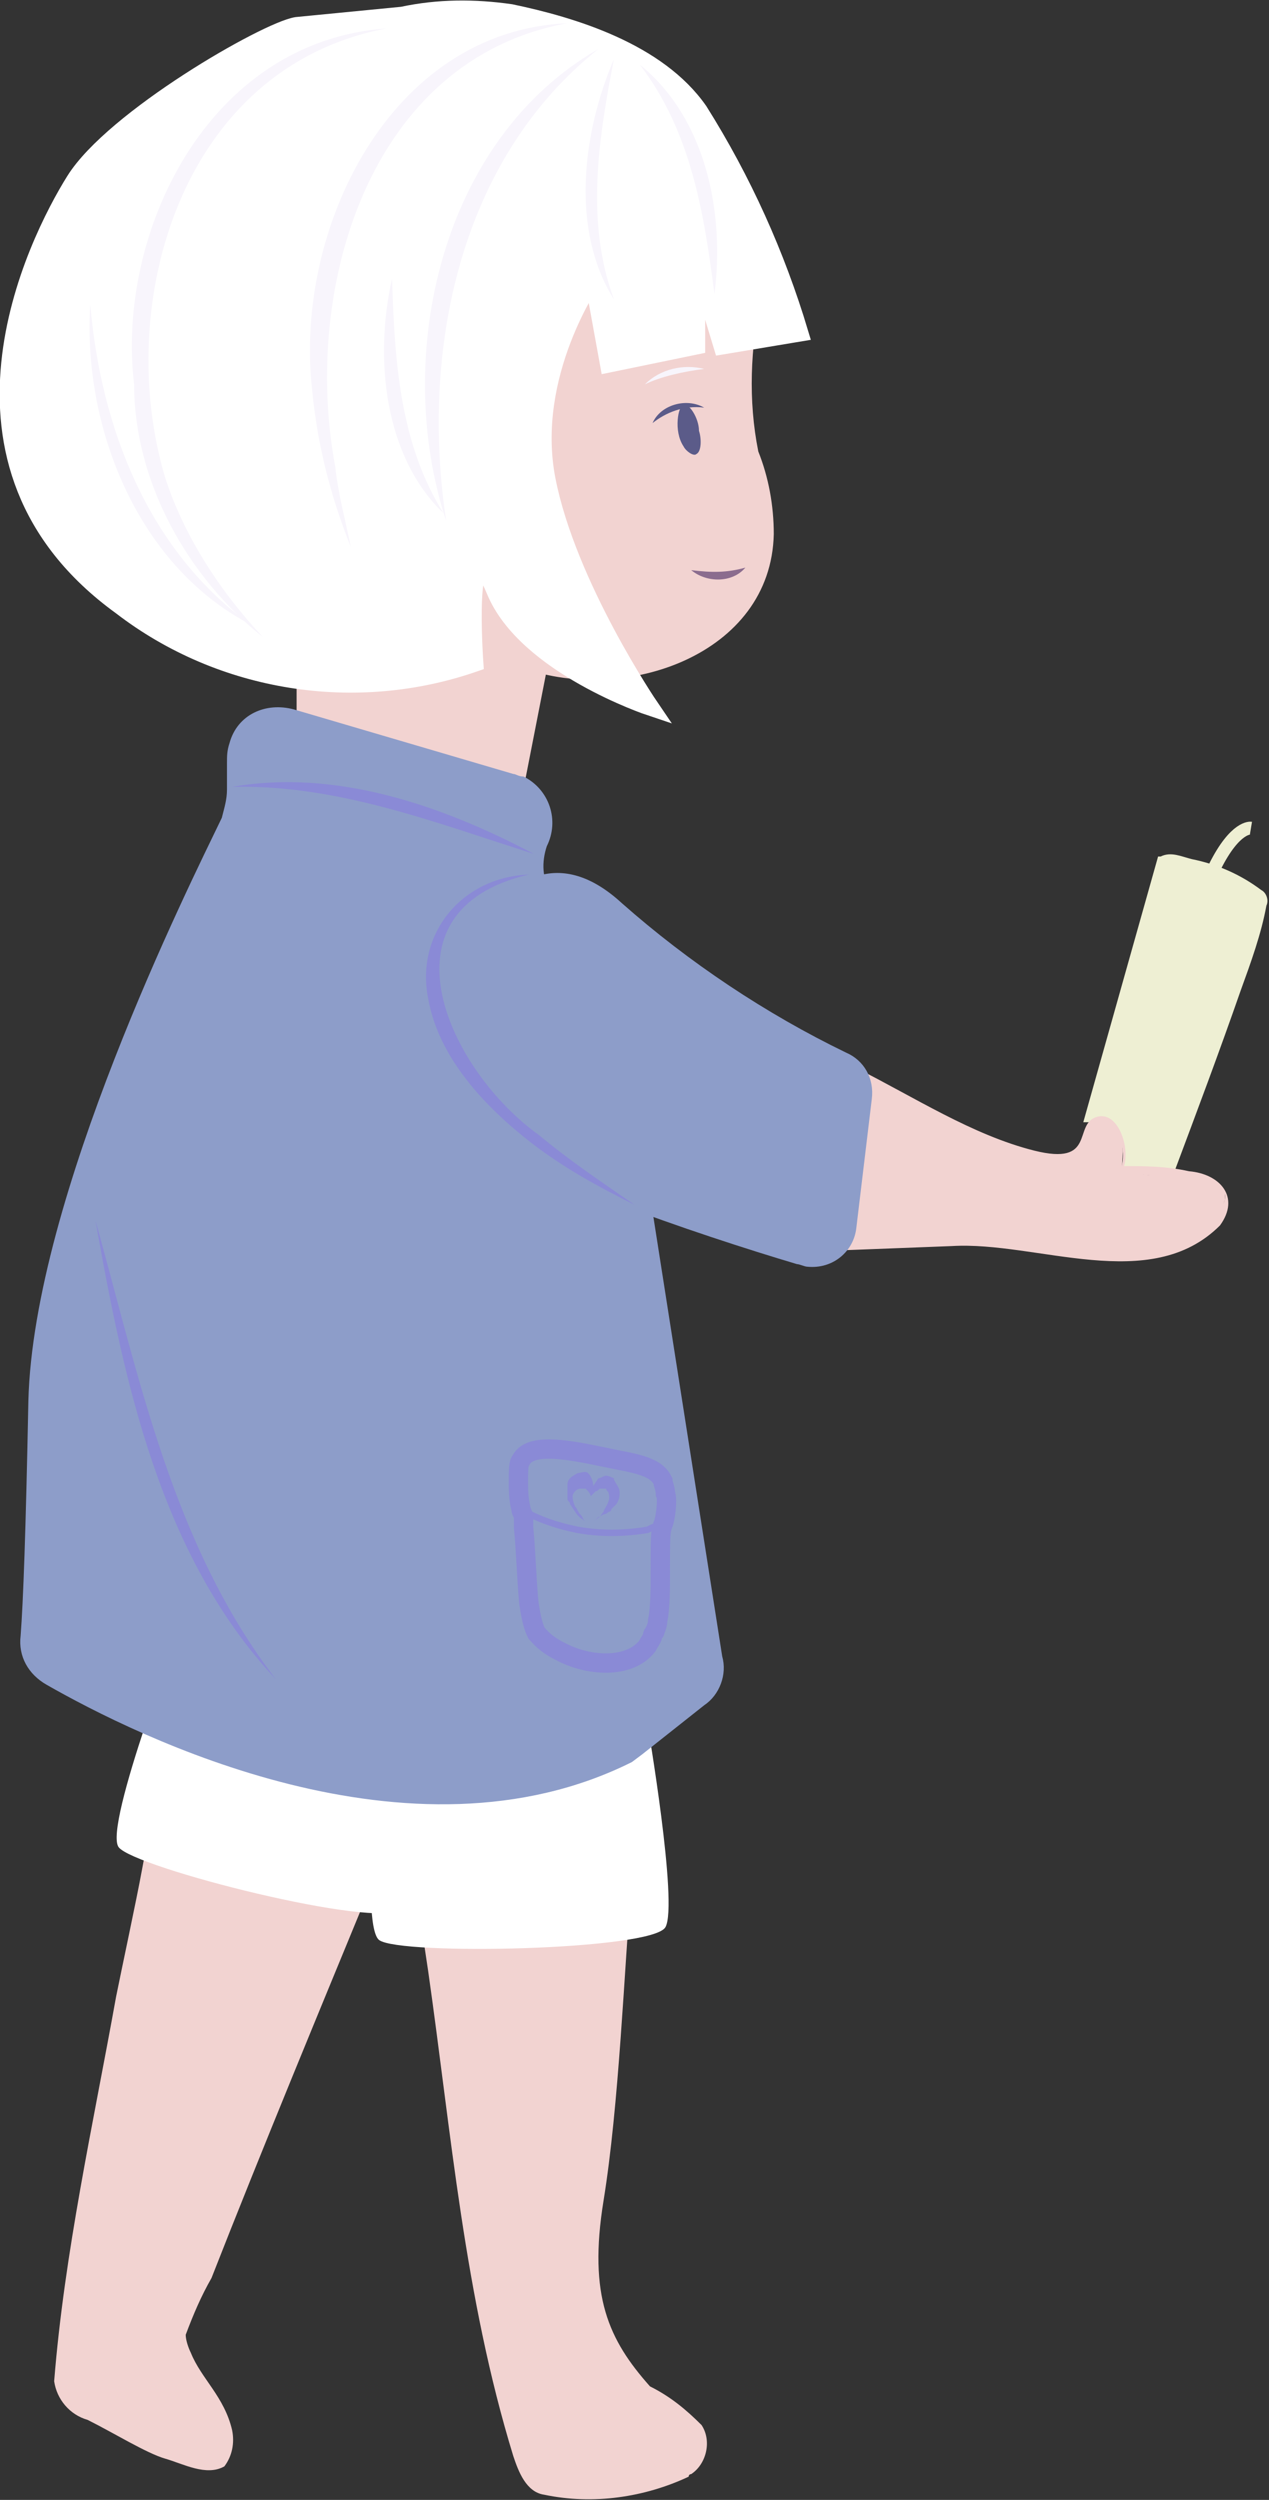 <?xml version="1.0" encoding="UTF-8"?> <!-- Generator: Adobe Illustrator 26.0.1, SVG Export Plug-In . SVG Version: 6.00 Build 0) --> <svg xmlns="http://www.w3.org/2000/svg" xmlns:xlink="http://www.w3.org/1999/xlink" id="Слой_1" x="0px" y="0px" viewBox="0 0 49.2 96.9" style="enable-background:new 0 0 49.2 96.9;" xml:space="preserve"><rect x="0" y="0" width="49.2" height="96.9" fill="#333333" stroke="none"/> <style type="text/css"> .st0{fill:#F2D3D1;} .st1{fill:#EEEFD3;} .st2{fill:none;stroke:#F2D3D1;stroke-linecap:round;stroke-linejoin:round;} .st3{fill:#FFFFFF;stroke:#FFFFFF;stroke-width:0.68;stroke-miterlimit:10;} .st4{fill:#8D9DC9;} .st5{fill:#FFFFFF;} .st6{fill:none;stroke:#EEEFD3;stroke-width:0.5;stroke-miterlimit:10;} .st7{fill:#8A8AD6;} .st8{fill:#F8F5FC;} .st9{fill:#8B6C8E;} .st10{fill:#5B5B89;} .st11{fill:#8D9DC9;stroke:#8A8AD6;stroke-width:0.75;stroke-miterlimit:10;} .st12{fill:none;stroke:#8A8AD6;stroke-width:0.25;stroke-miterlimit:10;} </style> <path class="st0" d="M32.9,42.2c0.3-0.1,0.7,0,1.5,0.3c1,0.4,1.4,0.7,2.9,1.4c0.7,0.3,1.4,0.7,2.4,0.9c0,0,0.7,0.2,1.4,0 c0.5-0.1,0.7-0.2,0.8-0.4c0,0,0,0,0.1-0.2c0.2-0.3,0.3-0.5,0.4-0.6c0,0,0.3-0.2,0.5-0.1c0.4,0.1,0.6,0.7,0.6,0.8 c0.1,0.5-0.1,1,0.1,1.1c0,0,0,0,0.1,0c0.2,0,0.4,0,0.5,0.1c0.4,0.1,0.9,0,1.9,0.1c0.4,0.1,0.7,0.1,0.9,0.3c0.1,0,0.3,0,0.4,0.2 c0.1,0.1,0.1,0.2,0.1,0.3c0,0,0,0,0,0.1c-0.1,0.2-0.1,0.4-0.1,0.4c-0.2,0.5-0.5,0.8-0.6,0.8c-1.1,0.8-2.4,0.9-2.7,0.9 c-1.1,0.1-1.6,0-3.8-0.3c-2.3-0.3-3.4-0.4-3.7-0.4c-0.7,0-1.7,0.2-3.2,0c-0.7-0.1-0.9-0.2-1-0.2C31,46.7,31.5,42.7,32.9,42.2z"></path> <path class="st0" d="M16.7,73.4c-0.7,1.1,0,1.9,1,6.6c0.6,3,0.6,4,0.8,5.6c0.2,1.4,0.2,1.1,0.5,2.4c0.3,1.7,0.3,2.5,0.7,3.9 c0.1,0.3,0.1,0.4,0.2,0.7c0.3,1.2,0.2,1.6,0.5,2.3c0.1,0.3,0.3,0.7,0.7,1.1c0.1,0.1,0.5,0.3,2,0.3c1,0,1.6,0,2.5-0.3 c1.1-0.4,1.4-0.8,1.5-1c0-0.1,0.2-0.3,0.1-0.6c-0.1-0.1-0.3-0.3-0.6-0.6c-0.6-0.5-0.7-0.5-1.2-0.9c-0.8-0.7-1.2-1.4-1.5-1.8 c-0.1-0.2-0.2-0.4-0.3-0.6c-0.1-0.2-0.1-0.3-0.2-0.5s-0.1-0.4-0.2-0.6c0-0.2-0.1-0.4-0.1-0.5c0-0.2-0.1-0.4-0.1-0.6c0-0.5,0-1,0-1.3 c0,0,0-0.3,0.1-1.5l0,0c0.6-6.5,0.4-5.8,0.6-7.4c0.5-4.3,0.7-5,0.1-5.7C22.3,70.8,18,71.3,16.7,73.4z"></path> <path class="st0" d="M6.4,71C6,71.5,6,72,5.9,72.9c-0.3,3.5-1.3,7-1.9,10.4c-0.2,1.2-0.4,2.5-0.7,3.7S3,89.4,2.7,90.6 c-0.1,0.2-0.3,0.9-0.1,1.8c0,0,0.1,0.2,0.1,0.4c0.4,0.9,1.4,1,3.1,1.9c1.3,0.6,1.7,1,2.2,0.8c0.4-0.2,0.6-0.7,0.6-0.8 c0-1-0.2-1.5-0.4-1.8c-0.1-0.1-0.3-0.3-0.5-0.8c-0.1-0.2-0.2-0.4-0.3-0.5C7.2,91.5,7,91.2,7,90.8c0-0.5,0.2-0.8,0.4-1.4 c0.2-0.5,0.4-1.1,0.6-1.6c1.1-2.6,1.6-4.4,3.5-8.7c0.7-1.6,1.2-3.3,1.8-4.9c0.3-0.9,0.5-1.2,0.4-1.6C13.2,70.6,8,69.3,6.4,71z"></path> <path class="st0" d="M24.6,10.4c-0.8,0.2-3.1,0.7-5.8,3c-1.7,1.5-3,3.7-5.6,8.2c-0.4,0.6-1,1.7-1.1,3.1c0,0.5-0.3,2.1,0.4,3.3 c1,1.8,3.8,2.6,7,2c0.1-0.3,0.2-0.7,0.3-1.1c0.3-1.1,0.5-1.4,0.8-2.2c0.2-1,0.1-1,0.2-1.2c0.7-0.8,2.5,0.2,4.4-0.2 c0.8-0.2,1.9-0.7,3.1-2.2c0.5-0.6,1.3-1.7,1.2-3.1c0-0.2,0-0.1-0.4-2.1c-0.2-0.9-0.2-1.1-0.3-1.3c-0.1-0.5-0.2-1.2-0.2-1.9 c0-0.6,0-1.5,0.3-2.5c-0.1-0.4-0.1-0.8-0.3-1.1C27.7,9.8,25.3,10.3,24.6,10.4z"></path> <g id="Слой_2_00000020387939364633032710000003742457521047127192_"> <g id="Graphic_Elements"> <path class="st1" d="M45.3,45.1c1.1-3.4,2.4-6.8,3.3-10.3c0-0.1,0.1-0.1,0-0.2c0.2,0,0.3,0.1,0.4,0.3c0.1,0.2-0.1,0.4-0.1,0.4 c-0.1,0.2-0.1,0.5-0.2,0.7c-0.2,0.9-0.4,1.7-0.7,2.4c-0.3,0.9-0.4,0.9-0.9,2.1c-0.5,1.4-0.5,1.4-0.8,2.3c-0.2,0.5-0.3,1-0.6,1.4 c-0.1,0.3-0.3,0.6-0.3,0.9c0,0.1,0,0.2,0,0.2c-0.1,0.2-0.4,0.1-1.2,0.1c-0.4,0-0.5,0-0.6,0c-0.2-0.2,0.1-0.5-0.1-1.1 c0-0.1-0.1-0.6-0.5-0.8c-0.3-0.1-0.6-0.1-0.7,0c-0.1,0-0.2,0-0.3,0l2.9-10.3H45c0.4-0.2,0.8,0,1.2,0.1c1,0.2,1.9,0.6,2.7,1.2 c0.2,0.1,0.3,0.4,0.2,0.6c-0.2,1.1-0.6,2.2-1,3.3c-0.8,2.3-1.7,4.7-2.6,7.1L45.3,45.1z"></path> <path class="st0" d="M17.7,76.2c0.5,4.2,1.2,8.4,1.9,12.5c0.5,2.3,0.7,4.8,1.8,6.9c1.7,0.3,3.4,0.3,5-0.2c0.2-0.2,0.4-0.4,0.4-0.6 c0.1-0.6-1-1.1-1.9-1.9c-0.5-0.4-1.1-1.1-1.6-2.2c-0.1-0.5-0.2-1.1-0.3-1.7c-0.6-3.8-0.3-7.2,0.3-10v-6.4l0.7,0.6l-7,1.7l0.4-0.7 L17.7,76.2z M16.6,76.4l-0.3-2c-0.1-0.2,0-0.4,0.1-0.5c0.1,0,0.2-0.1,0.3-0.1l7.1-1.7c0.3-0.1,0.6,0.2,0.7,0.5v0.1 c-0.3,3.7-0.5,8.9-1.1,12.6s0.2,5.4,1.8,7.2c0.8,0.4,1.4,0.9,2,1.5c0.4,0.6,0.2,1.5-0.4,1.9c0,0-0.1,0-0.1,0.1 c-1.7,0.8-3.7,1.1-5.6,0.7c-0.7-0.1-1-0.9-1.2-1.5C18,89,17.5,82.7,16.6,76.4z"></path> <path class="st0" d="M6.1,70.6l8,1.5c0.3,0.1,0.5,0.4,0.4,0.7c-2.1,5.1-4.3,10.4-6.3,15.5c-0.4,0.7-0.7,1.4-1,2.2 c0,0.2,0.1,0.5,0.2,0.7c0.4,1,1.3,1.7,1.6,3c0.1,0.5,0,1-0.3,1.4C8,96,7.1,95.5,6.4,95.3s-2-1-3-1.5c-0.7-0.2-1.2-0.8-1.3-1.5 c0.4-5,1.5-9.9,2.4-14.9c0.2-1,0.8-3.8,1-4.9s0.2-1,0.3-1.2S5.9,70.7,6.1,70.6z M6.8,71.5H7v0.2c-1,4-1.9,8.3-2.7,12.5 c-0.6,2.6-1,5.3-1.3,8c0,0.3,0,0.4,0.2,0.5c1.1,0.8,2.3,1.4,3.5,1.9c0.5,0.3,1,0.5,1.6,0.6l0.2-0.3c0.4-1.3-0.9-2.3-1.5-3.5 c-0.2-0.6-0.2-1.2,0.2-1.7l0.6-1.6c2-5.1,3.9-10.4,5.6-15.6l0.4,0.8C11.4,72.7,9.1,72.2,6.8,71.5z"></path> <line class="st2" x1="20.8" y1="25.4" x2="19.9" y2="30"></line> <line class="st2" x1="12" y1="26.4" x2="12" y2="28.2"></line> <path class="st0" d="M33.2,41.4c2.2,1.1,4.5,2.6,6.9,3.2s1.5-1,2.4-1.3s1.4,1.4,1,2.1v-0.2c0.9,0,1.7,0,2.6,0.2 c1.2,0.1,2,1,1.2,2.1c-2.7,2.7-7.1,0.6-10.4,0.8l-5.2,0.2v-1c3.5-0.2,7.1,0,10.6,0.6c1.6,0.2,3.5,0.3,4.7-0.9s0-1.3-0.9-1.4 c-0.9-0.2-1.8-0.3-2.7-0.3c0.2-0.5,0.2-1.1-0.1-1.6c-0.2-0.4-0.7-0.1-1.1,0.3s-1.1,1-1.9,1c-1.5-0.3-3-0.8-4.4-1.5l-3-1.5l0.5-0.8 L33.2,41.4z"></path> <path class="st0" d="M29.5,11.5c-0.4,2-0.5,4-0.1,6c0.4,1,0.6,2.1,0.6,3.2c-0.1,4.7-5.8,6.6-9.7,5.2c-1.2-0.1-2.4,0.1-3.4,0.6 l-0.4-0.6c1.1-0.9,2.6-1.2,4-1.1c4.7,1.2,9.9-1.7,8.2-7.1c-0.2-2.1-0.2-4.2,0.1-6.3L29.5,11.5z"></path> <path class="st3" d="M15.6,0.6c1.4-0.3,2.8-0.3,4.2-0.1C22.2,1,25.5,2,27.1,4.3c1.7,2.7,3,5.6,3.9,8.6l-3,0.5l-1-3.3v3.3l-3.4,0.7 L23,10.8c0,0-2.6,3.7-1.8,7.8s4,8.8,4,8.8s-4.8-1.6-6-4.5s-0.8,2.8-0.8,2.8c-4.6,1.6-9.8,0.8-13.7-2.2C-2.9,18,1.4,9.4,2.9,7 s7.4-5.8,8.6-6L15.6,0.6z"></path> <path class="st4" d="M18.4,43.7c-1.6-2.4-1.5-5.6,0.2-7.9c1.2-1.7,3.1-3,5.5-0.8c2.6,2.3,5.6,4.3,8.7,5.8c0.7,0.3,1.1,1,1,1.8 l-0.6,5c-0.1,0.9-0.9,1.6-1.9,1.5c-0.1,0-0.3-0.1-0.4-0.1c-3.7-1.1-11.2-3.6-12.4-5.2L18.4,43.7z"></path> <path class="st5" d="M16.9,66.2c0,0-0.6,7-1.4,7.8S5.2,72.4,4.6,71.6s2.5-8.8,2.5-8.8L16.9,66.2z"></path> <path class="st5" d="M25.1,66.8c0,0,1.2,7,0.7,7.9s-10.3,1.1-11.1,0.5s0.1-9.1,0.1-9.1L25.1,66.8z"></path> <path class="st6" d="M47.1,33.6c0.8-1.6,1.4-1.5,1.4-1.5"></path> <path class="st4" d="M21.2,32.8L21.2,32.8c0.5-1,0.1-2.2-0.9-2.7c-0.2,0-0.3-0.1-0.4-0.1l-8.5-2.5c-1.1-0.3-2.2,0.2-2.5,1.3 c-0.1,0.3-0.1,0.5-0.1,0.8v1c0,0.4-0.1,0.7-0.2,1.1c-1.3,2.7-7.3,14.7-7.5,22.6c-0.1,5.1-0.2,7.8-0.3,9.1c-0.1,0.8,0.3,1.5,1,1.9 c3.5,2,14.1,7.3,22.7,3l0.4-0.3l2.4-1.9c0.6-0.4,0.9-1.2,0.7-1.9l-3.9-24.9l-0.3-0.7l-2.4-4C21,34.1,21,33.4,21.2,32.8z"></path> </g> </g> <g> <path class="st7" d="M20.5,33.9c-6,1.4-3.1,7.6,0.4,10.1c1.2,1,2.4,1.8,3.7,2.7c-1.4-0.7-2.7-1.4-4-2.4c-1.8-1.4-3.6-3.3-4-5.6 C16.1,36.2,17.9,34,20.5,33.9z"></path> </g> <g> <path class="st7" d="M9,30.5c4-0.7,8.1,0.7,11.7,2.6C16.9,31.9,13.1,30.4,9,30.5L9,30.5z"></path> </g> <g> <path class="st8" d="M23.2,1.9c-5.4,4.3-6.9,11.7-5.9,18.3C15.2,13.8,17.1,5.4,23.2,1.9L23.2,1.9z"></path> </g> <g> <path class="st8" d="M22,0.9c-7.7,1.4-10.3,10.3-9,17.2c0.1,1,0.4,2.1,0.6,3.1c-0.8-2-1.3-4-1.5-6.1C11.4,8.9,15.1,1.2,22,0.9 L22,0.9z"></path> </g> <g> <path class="st8" d="M15,1.1C7,2.6,4.4,11.8,6.4,18.5c0.7,2.2,2.1,4.4,3.8,6.2c-2.9-2.3-5-6-5-9.8C4.5,9.1,8,1.6,15,1.1L15,1.1z"></path> </g> <g> <path class="st8" d="M3.5,11.8c0.4,4.7,2.2,9.5,6.2,12.4C5.3,21.9,3.2,16.5,3.5,11.8L3.5,11.8z"></path> </g> <g> <path class="st8" d="M15.2,10.8c0.1,3.2,0.3,6.4,2,9.1C14.9,17.7,14.5,13.9,15.2,10.8L15.2,10.8z"></path> </g> <g> <path class="st8" d="M27.7,11.4c-0.4-3.1-0.9-6.3-2.9-8.9C27.4,4.6,28.1,8.3,27.7,11.4L27.7,11.4z"></path> </g> <g> <path class="st8" d="M23.8,2.3c-0.6,3.1-1.1,6.3,0,9.3C22.1,8.9,22.6,5.1,23.8,2.3L23.8,2.3z"></path> </g> <g> <path class="st9" d="M28.9,22c-0.5,0.6-1.5,0.6-2.1,0.1C27.6,22.2,28.2,22.2,28.9,22L28.9,22z"></path> </g> <g> <path class="st8" d="M25,14.9c0.6-0.6,1.5-0.8,2.3-0.6C26.5,14.4,25.6,14.6,25,14.9L25,14.9z"></path> </g> <g> <path class="st10" d="M25.3,16.4c0.3-0.7,1.3-1,2-0.6C26.5,15.7,25.8,16,25.3,16.4L25.3,16.4z"></path> </g> <path class="st10" d="M26.5,15.7c0.2-0.1,0.6,0.5,0.6,1c0.1,0.3,0.1,0.8-0.1,0.9c-0.1,0.1-0.4-0.1-0.5-0.3 C26.1,16.7,26.3,15.7,26.5,15.7z"></path> <g> <path class="st7" d="M3.7,47.3c1.7,6.1,3,12.6,7,17.8C6.2,60.3,4.8,53.5,3.7,47.3L3.7,47.3z"></path> </g> <path class="st11" d="M25.8,57.9c0-0.2-0.1-0.4-0.1-0.5c-0.2-0.4-0.6-0.6-1.7-0.8c-1.5-0.3-3.4-0.8-3.8,0c-0.1,0.1-0.1,0.4-0.1,0.8 c0,0,0,0,0,0.1c0,0.2,0,0.6,0.1,1c0,0.1,0.1,0.2,0.1,0.3c0,0.2,0,0.3,0,0.4c0.1,1.1,0.1,1.7,0.2,2.9c0.1,0.7,0.2,1,0.3,1.2 c0.1,0.1,0.3,0.4,0.9,0.7c1.1,0.6,2.7,0.7,3.4-0.2c0.1-0.2,0.2-0.3,0.2-0.4c0-0.1,0.1-0.1,0.1-0.2c0,0,0.1-0.2,0.1-0.4 c0.1-0.4,0.1-1.4,0.1-1.4c0-1.9,0-2,0.1-2.3C25.8,58.9,25.9,58.1,25.8,57.9z"></path> <path class="st12" d="M20.2,58.5c0.5,0.3,1.2,0.6,2.2,0.8c1.1,0.2,2.1,0.1,2.7,0c0.2-0.1,0.4-0.2,0.6-0.2"></path> <g> <path class="st7" d="M22.8,59.1c0,0-0.1-0.1-0.1-0.1c-0.1-0.1-0.1-0.2-0.2-0.3c-0.1-0.1-0.1-0.2-0.2-0.3c0,0-0.1-0.2-0.1-0.4 c0-0.1,0.1-0.2,0.1-0.2c0.1-0.1,0.2-0.1,0.3-0.1h0.1c0.1,0.1,0.2,0.2,0.2,0.3l0.1-0.1c0,0,0.1-0.1,0.1-0.1c0.1,0,0.1-0.1,0.2-0.1 c0.1,0,0.1,0,0.2,0c0,0.1,0.1,0.1,0.1,0.2c0.1,0.3-0.2,0.6-0.2,0.7c-0.1,0.1-0.1,0.2-0.2,0.2c0,0-0.1,0.1-0.3,0.3c0,0,0,0,0.1-0.1 c0.2-0.2,0.4-0.3,0.4-0.3c0,0,0.1,0,0.2-0.1c0.1,0,0.1-0.1,0.1-0.1c0,0,0.1-0.1,0.2-0.2c0.2-0.3,0.1-0.6,0.1-0.6 c-0.1-0.2-0.2-0.3-0.2-0.4c0,0-0.2-0.1-0.3-0.1c-0.1,0-0.2,0.1-0.3,0.1l-0.2,0.3c0-0.2-0.1-0.4-0.2-0.5c-0.1-0.1-0.3,0-0.4,0 c0,0-0.2,0.1-0.3,0.2C22,57.4,22,57.5,22,57.6c0,0.1,0,0.2,0,0.3c0,0.1,0,0.1,0,0.2c0,0.1,0.1,0.1,0.1,0.2c0.2,0.3,0.3,0.5,0.5,0.6 C22.7,59,22.8,59.1,22.8,59.1z"></path> </g> </svg> 